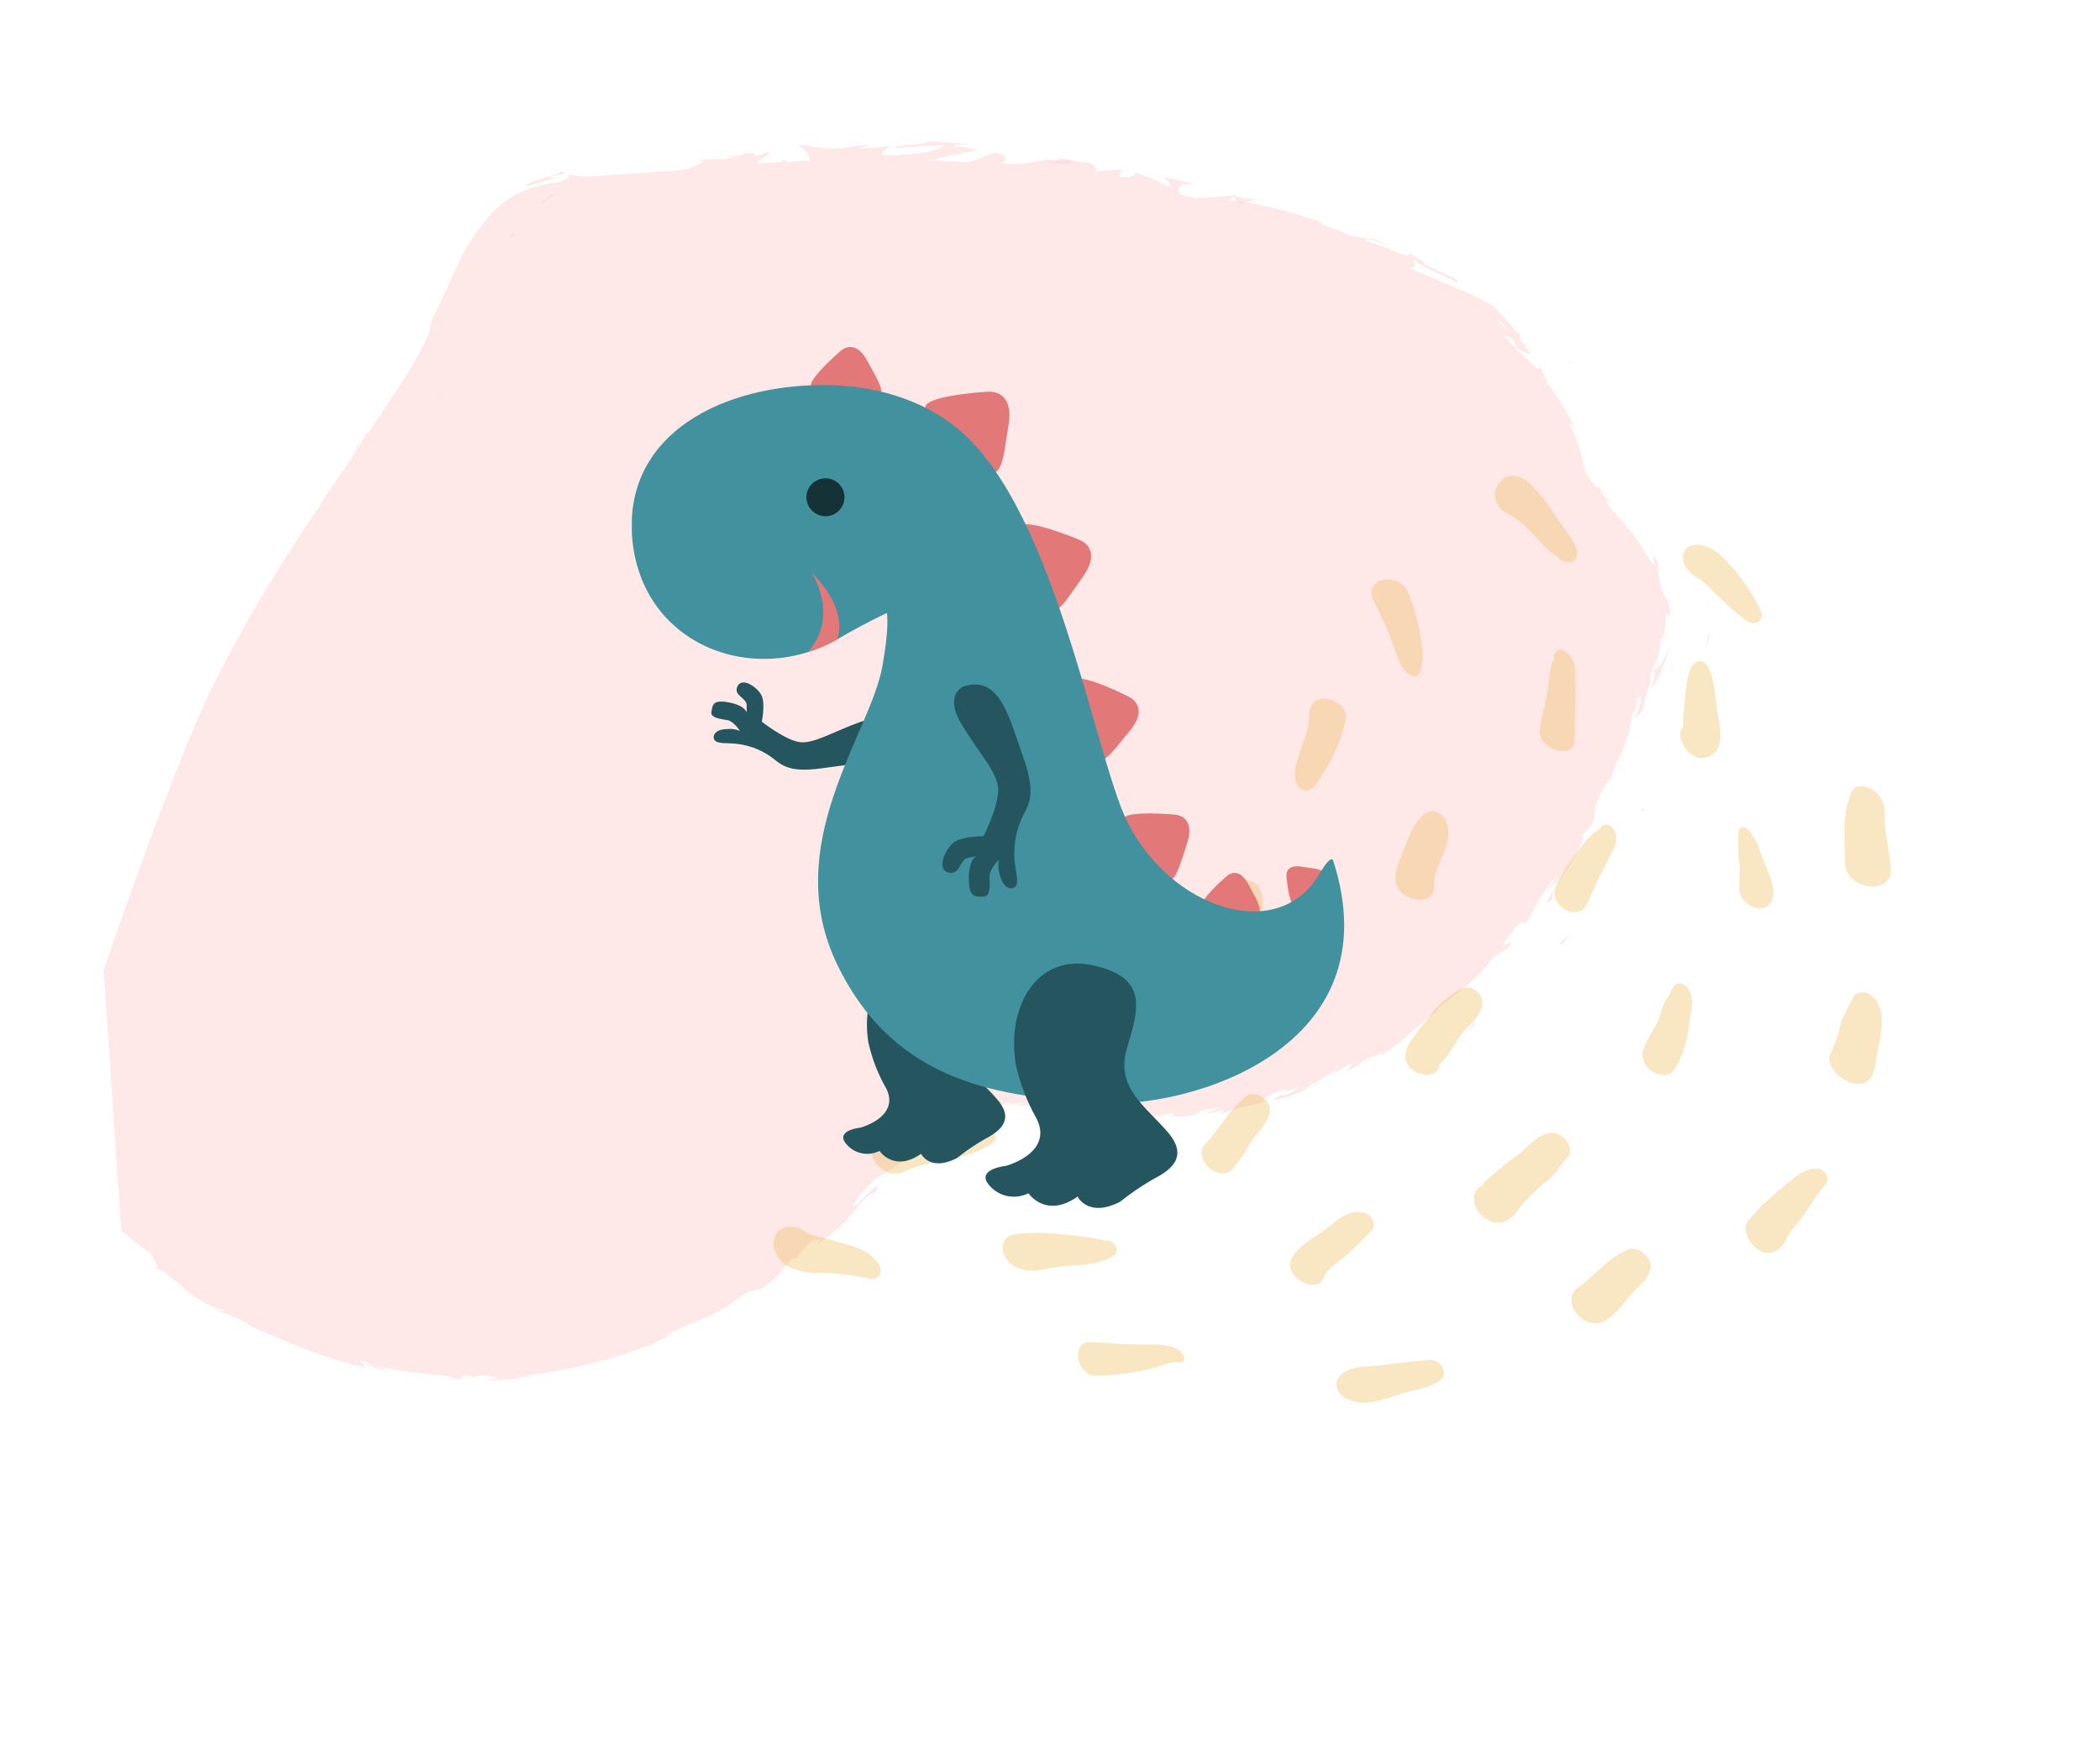<svg width="678" height="565" viewBox="0 0 678 565" fill="none" xmlns="http://www.w3.org/2000/svg">
<path d="M531.74 256.047L530.962 258.235C531.363 257.258 531.603 256.548 531.74 256.047Z" fill="#FED9D9" fill-opacity="0.6"/>
<path d="M538.4 240.693L538.139 240.177C538.089 240.955 538.141 241.311 538.4 240.693Z" fill="#FED9D9" fill-opacity="0.6"/>
<path d="M509.036 120.381C508.453 118.961 507.759 117.582 506.961 116.257C507.719 117.58 508.366 118.99 509.036 120.381Z" fill="#FED9D9" fill-opacity="0.6"/>
<path d="M475.98 329.88L474.407 332.353C477.861 329.574 476.024 330.449 475.98 329.88Z" fill="#FED9D9" fill-opacity="0.6"/>
<path d="M168.875 448.632C168.607 448.622 168.296 448.611 168.059 448.602C167.992 448.681 168.347 448.673 168.875 448.632Z" fill="#FED9D9" fill-opacity="0.6"/>
<path d="M226.736 58.39L226.929 58.397C226.246 58.271 226.363 58.285 226.736 58.39Z" fill="#FED9D9" fill-opacity="0.6"/>
<path d="M323.99 361.557L323.545 361.662C321.855 362.947 322.636 362.449 323.99 361.557Z" fill="#FED9D9" fill-opacity="0.6"/>
<path d="M398.027 62.863L397.759 62.853L398.078 62.966L398.027 62.863Z" fill="#FED9D9" fill-opacity="0.6"/>
<path d="M406.04 64.175C403.322 64.393 400.587 63.974 398.078 62.956L399.975 66.06L406.04 64.175Z" fill="#FED9D9" fill-opacity="0.6"/>
<path d="M371.878 363.818L372.788 363.912L371.878 363.818Z" fill="#FED9D9" fill-opacity="0.6"/>
<path d="M534.567 249.187L534.248 249.995C534.372 249.732 534.478 249.462 534.567 249.187V249.187Z" fill="#FED9D9" fill-opacity="0.6"/>
<path d="M506.384 116.175C506.445 116.316 506.474 116.467 506.468 116.619C506.463 116.77 506.423 116.919 506.352 117.055C506.852 117.488 507.049 117.394 506.384 116.175Z" fill="#FED9D9" fill-opacity="0.6"/>
<path d="M476.265 329.425L476.055 329.579C476.001 329.671 475.975 329.775 475.98 329.88L476.265 329.425Z" fill="#FED9D9" fill-opacity="0.6"/>
<path d="M256.567 51.849C257.597 51.833 258.625 51.935 259.63 52.153C259.703 51.902 258.967 51.744 256.567 51.849Z" fill="#FED9D9" fill-opacity="0.6"/>
<path d="M143.143 124.818L140.003 129.016L141.045 127.839L143.143 124.818Z" fill="#FED9D9" fill-opacity="0.6"/>
<path d="M166.577 75.662L165.533 74.794C165.127 75.64 164.72 76.475 164.366 77.353C164.954 76.636 165.711 76.058 166.577 75.662V75.662Z" fill="#FED9D9" fill-opacity="0.6"/>
<path d="M176.58 64.71C176.82 64.01 184.528 59.776 177.113 63.343C176.59 63.84 171.563 67.655 176.58 64.71Z" fill="#FED9D9" fill-opacity="0.6"/>
<path d="M340.822 52.877C345.121 52.861 347.357 53.428 345.568 51.804C338.521 50.537 343.736 52.821 337.387 51.599C335.666 51.931 342.573 52.596 340.822 52.877Z" fill="#FED9D9" fill-opacity="0.6"/>
<path d="M340.822 52.877C340.125 52.852 339.391 52.926 338.605 52.979C339.852 52.973 340.445 52.914 340.822 52.877Z" fill="#FED9D9" fill-opacity="0.6"/>
<path d="M552.096 205.221L551.789 204.805C551.254 206.092 550.905 207.44 550.752 208.816C551.266 207.681 551.718 206.473 552.096 205.221Z" fill="#FED9D9" fill-opacity="0.6"/>
<path d="M530.614 261.613L531.088 260.689L529.078 261.901L530.614 261.613Z" fill="#FED9D9" fill-opacity="0.6"/>
<path d="M504.136 304.921C505.243 303.669 506.267 302.355 507.201 300.984C504.913 303.653 502.67 304.453 504.136 304.921Z" fill="#FED9D9" fill-opacity="0.6"/>
<path d="M507.204 300.913C507.56 300.493 507.892 300.056 508.197 299.603C507.827 300.034 507.531 300.479 507.204 300.913Z" fill="#FED9D9" fill-opacity="0.6"/>
<path d="M33.445 313.254L39.122 397.146C42.249 399.82 45.436 402.313 48.647 404.737C49.855 406.704 51.155 408.785 50.33 409.302C53.256 410.42 56.118 412.993 59.44 415.906C62.865 418.651 66.819 421.649 71.849 422.812C73.54 424.199 69.883 422.488 70.666 423.438C72.138 423.725 73.565 424.188 74.914 424.816C76.969 425.703 78.96 426.715 80.876 427.845L80.213 427.761C83.774 429.418 86.944 430.616 89.734 431.921L98.048 435.258C104.577 437.798 111.289 439.894 118.131 441.532L117.101 440.3C119.217 440.831 121.3 441.474 123.34 442.226C125.666 441.784 122.969 441.484 120.306 440.841C117.642 440.198 114.912 439.634 117.065 439.236C118.967 440.241 121.028 440.951 123.167 441.34C125.943 441.855 129.218 442.52 132.494 442.841C139.019 443.685 145.351 443.914 147.09 445.161C153.042 445.195 145.369 444.006 151.299 444.049L152.878 444.672L154.357 443.876C158.236 443.895 160.244 444.534 160.429 445.057C159.474 445.023 157.744 445.324 156.719 445.419C161.866 446.04 171.002 444.195 172.735 444.137C170.826 444.321 168.893 444.291 166.988 444.374C183.097 442.569 202.673 438.198 216.357 430.981L215.088 431.006L221.027 428.125C222.503 427.439 223.636 427.005 224.812 426.572C226.164 426.072 227.487 425.505 228.775 424.873C230.966 423.847 233.089 422.697 235.132 421.43L234.787 421.761C237.23 419.803 239.808 418 242.505 416.363C240.115 418.564 248.234 413.95 245.038 416.749C247.579 414.816 249.116 413.627 250.072 412.741C250.71 412.209 251.296 411.624 251.823 410.993C252.921 409.429 254.102 407.918 255.361 406.466L257.38 405.901C259.086 403.595 259.129 403.303 263.711 399.046C260.273 402.879 267.6 397.305 263.829 401.712C268.225 398.827 272.128 395.327 275.403 391.333C277.922 388.236 279.963 385.881 282.967 384.523C284.146 381.64 282.027 383.476 279.765 385.712C277.503 387.948 275.131 390.513 276.126 389.153C273.6 390.67 278.442 384.551 281.296 381.719C284.149 378.888 288.17 378.244 295.428 371.301C294.674 371.952 294.753 372.127 294.03 372.809C297.161 370.645 298.917 367.248 303.18 365.267C303.881 364.137 304.872 363.192 306.063 362.517C307.161 361.869 307.955 361.29 307.827 360.395C305.222 362.023 302.753 363.835 300.441 365.815C302.353 364.073 304.025 362.099 306.381 360.252C309.15 357.954 312.5 356.365 316.112 355.635C315.539 356.065 314.936 356.459 314.307 356.814C313.504 357.342 312.57 357.905 311.823 358.344C313.017 358.045 314.169 357.615 315.255 357.061C316.391 356.551 317.608 356.216 318.858 356.068C318.779 356.481 318.118 356.932 317.08 357.401C316.556 357.635 315.935 357.865 315.26 358.114L313.077 359.047C310.074 360.355 306.619 362.274 304.792 364.364C306.494 363.469 308.113 362.441 309.632 361.29C311.235 360.336 312.31 359.738 311.539 361.137C312.127 360.207 312.996 359.464 314.035 359.001C315.181 358.44 316.408 358.038 317.678 357.807C320.314 357.113 323.249 356.794 326.461 355.625L326.113 356.625C327.787 356.182 329.515 355.938 331.255 355.9C330.068 356.273 328.91 356.722 327.789 357.242C329.066 356.901 330.399 356.774 331.725 356.868C333.07 356.919 334.408 357.076 335.727 357.337C338.363 357.912 341.047 358.27 343.748 358.407C332.395 357.348 341.307 356.942 336.555 355.839C343.664 355.682 345.689 356.727 347.835 357.715C349.98 358.704 352.14 359.895 359.71 360.655C357.09 360.297 352.76 359.098 355.876 359.099C358.966 359.649 362.018 360.371 365.018 361.262C376.309 361.955 363.372 360.14 368.215 359.921C371.957 361.352 373.785 359.829 378.702 359.38L378.762 360.394C385.312 360.52 386.147 359.72 386.758 359.175C387.369 358.631 387.868 358.204 393.61 357.501C392.152 358.298 390.58 358.97 389.017 359.713C391.011 359.238 393.078 358.848 394.937 358.247L394.005 359.65C396.336 358.731 398.729 357.959 401.17 357.339C403.22 356.837 405.326 356.549 408.378 355.647C406.742 355.426 408.569 353.63 413.833 351.908C415.746 351.603 415.335 351.962 415.372 352.136C415.408 352.309 415.927 352.237 419.531 350.627C418.802 351.35 417.993 351.999 417.119 352.563C415.848 353.218 414.427 353.573 412.976 353.597C412.757 354.015 411.516 354.739 411.275 355.165C413.645 354.764 415.954 354.093 418.15 353.167L423.776 350.639C422.805 351.025 421.81 351.354 420.796 351.624C424.184 349.818 427.466 347.843 430.628 345.705C432.418 345.234 431.3 346.145 430.182 347.045C432.2 345.904 433.391 344.773 436.372 343.161C436.02 344.271 436.664 344.902 432.51 347.443C435.62 345.532 438.793 343.683 441.667 341.47C442.486 341.409 447.029 339.407 446.004 340.392C447.513 339.643 448.932 338.744 450.239 337.712C451.644 336.589 453.087 335.336 454.584 334.054C456.081 332.772 457.652 331.514 459.173 330.172C460.655 328.807 462.23 327.536 463.889 326.366C464.443 325.57 465.109 324.849 465.869 324.221C471.593 319.56 477.231 315.797 482.335 308.706C483.891 307.861 485.407 306.965 486.86 306.015C491.04 300.661 481.004 309.852 487.933 300.994C492.741 294.661 490.953 299.525 493.053 297.597C494.872 293.969 497.858 287.782 502.911 282.369C501.759 284.503 500.514 285.945 499.338 287.856L503.217 283.726C500.656 290.049 497.161 293.677 501.363 290.105C500.329 288.975 503.372 284.47 506.383 279.964C509.152 275.318 511.911 270.661 510.797 269.66L513.117 266.718C512.59 267.619 512.668 267.845 512.153 268.707C514.479 265.917 514.637 264.506 514.783 262.851C514.929 261.197 515.159 259.292 517.207 255.278C518.779 252.521 520.134 250.698 519.532 252.781C520.343 250.574 521.111 248.355 521.741 246.091C522.442 244.537 522.757 244.741 522.36 245.921C523.545 242.867 524.819 239.745 525.914 236.81L525.974 236.913C526.083 235.389 526.679 231.99 527.008 230.332C528.404 227.984 526.798 231.69 527.407 231.176L528.871 225.481C530.457 223.514 529.434 228.325 527.807 232.02C528.664 231.406 529.379 230.633 529.91 229.75C530.441 228.866 530.775 227.89 530.894 226.88C531.609 223.304 532.856 219.844 534.598 216.6C534.144 218.446 533.648 220.28 533.12 222.082C535.946 219.149 536.887 214.821 539.439 208.426C539.004 209.179 537.547 212.304 536.24 214.271C534.933 216.238 533.879 217.171 534.479 213.954C535.533 211.504 536.09 208.888 536.123 206.241C537.192 206.391 537.748 202.9 537.813 198.135L539.219 198.5C539.198 196.807 538.847 195.131 538.184 193.554C537.745 192.607 537.241 191.982 536.606 190.522C536.052 188.628 535.63 186.702 535.343 184.758C535.254 183.824 535.288 182.883 535.444 181.958C533.326 177.833 533.684 179.516 533.935 180.891C534.186 182.267 534.241 183.433 531.467 179.031C528.076 172.664 524.361 169.301 519.334 163.33C517.392 159.363 520.486 163.554 519.982 162.028C518.941 161.109 518.016 160.236 517.053 159.23C516.623 158.354 517.08 158.492 517.314 158.551C515.386 155.728 515.86 158.943 513.172 154.231C512.111 153.859 511.511 151.135 510.688 147.755C509.865 144.376 508.806 140.37 506.697 137.49C506.436 135.791 507.755 137.954 508.123 137.299C505.801 133.167 504.772 131.308 503.787 129.724C502.456 127.582 500.999 125.512 499.423 123.524C498.672 121.412 497.813 119.306 496.879 117.207C498.488 122.043 494.31 116.922 490.103 113.218L490.368 113.925C489.998 113.436 489.629 112.947 489.238 112.478C489.53 112.711 489.822 112.954 490.103 113.218C489.985 112.91 489.868 112.582 489.718 112.272L488.496 111.601C488.064 111.079 487.631 110.557 487.167 110.024C486.703 109.491 486.13 108.975 485.57 108.408C485.881 108.136 487.024 108.623 488.331 109.328C488.831 110.358 489.334 111.317 489.718 112.272C491.737 113.489 493.747 114.685 494.163 113.881C493.414 113.205 492.722 112.476 492.092 111.701C492.628 112.044 493.03 112.231 492.976 111.935C492.922 111.64 492.107 110.993 490.829 110.076L490.685 107.541L489.869 107.511L485.952 102.906C484.642 101.401 483.177 100.023 481.811 98.566C479.932 97.461 477.984 96.465 475.977 95.582C474.046 94.601 471.98 93.778 469.81 92.869L466.488 91.423C465.312 90.966 464.105 90.466 462.856 89.925C460.392 88.824 457.564 87.71 454.594 86.337C458.066 86.888 456.111 85.096 456.891 84.042C458.18 85.525 460.639 86.455 463.385 87.789C464.781 88.426 466.282 89.098 467.813 89.842C469.351 90.662 470.829 91.577 472.238 92.583C469.253 90.45 470.287 90.377 471.231 90.725L468.394 89.245L465.477 87.885C463.542 87.015 461.641 86.106 459.658 85.377C460.438 84.595 457.697 83.423 454.937 81.603C455.572 83.053 453.276 82.373 450.225 81.159C447.149 79.849 444.002 78.695 440.797 77.7C440.824 76.942 442.218 76.74 447.897 79.263C442.189 75.16 438.706 78.161 432.944 74.673C434.377 75.14 435.062 75.519 435.797 75.404C432.253 74.749 424.265 71.586 426.379 71.662L427.825 72.099C418.388 68.6 398.528 63.59 396.607 64.988C397.287 64.17 398.156 63.509 399.149 63.056C394.84 63.352 390.53 63.671 386.219 64.014L386.015 64.007C384.226 63.557 382.467 63.17 380.687 62.751C380.407 61 379.753 58.872 385.561 59.629C382.303 58.486 378.916 57.705 375.469 57.3C377.005 57.892 378.882 60.368 376.682 59.995C371.15 56.981 372.77 58.224 365.71 55.256C368.034 56.079 364.866 57.806 361.111 57.022C361.775 56.783 361.272 54.67 362.722 54.672L352.802 55.325C355.23 55.332 353.579 53.45 351.574 52.416C352.488 53.006 343.326 51.105 340.739 51.012L344.695 52.167C341.103 51.389 337.371 51.41 333.796 52.228C330.272 53 326.627 53.18 323.031 52.759C324.366 52.392 326.545 50.093 321.104 49.309C319.689 49.804 316.469 51.165 312.396 52.374C308.386 52.107 304.375 51.901 300.383 51.746C305.415 50.405 310.527 49.34 315.693 48.556C311.66 47.752 314.65 47.678 308.505 47.355C306.383 46.58 311.907 46.587 313.709 46.673C308.965 46.208 304.22 45.783 299.458 45.519C299.755 46.228 297.018 46.443 294.279 46.698C291.54 46.953 288.8 47.248 289.058 47.834C294.202 47.353 299.368 47.135 304.548 46.827C305.075 48.283 295.47 50.324 285.507 50.064C282.959 49.486 287.412 47.603 287.215 47.09C285.9 47.508 277.672 47.999 276.747 47.722L280.999 46.925C275.385 46.479 271.914 48.843 265.161 47.768C262.841 47.745 258.136 46.218 257.782 47.086C258.813 47.473 259.708 48.126 260.364 48.97C261.02 49.814 261.41 50.814 261.489 51.856C258.895 51.964 256.268 52.102 253.651 52.25L253.951 51.684L252.443 51.781L252.531 52.31C249.883 52.457 247.215 52.624 244.529 52.81C243.635 51.685 250.454 49.745 247.557 49.013C247.446 49.404 245.372 50.017 244.526 50.229C242.081 50.08 245.431 48.977 240.178 49.525C239.427 50.955 229.48 50.251 237.807 50.886C232.705 51.714 232.32 51.062 226.303 51.634C227.629 52.107 224.977 53.539 221.56 54.711L215.003 55.354L214.652 55.25C204.161 56.216 198.494 56.334 188.797 57.036C187.862 56.749 183.055 56.828 185.02 55.988C183.127 56.623 181.175 57.091 179.188 57.386C176.108 57.274 177.798 56.91 179.691 56.564C181.584 56.218 183.637 55.898 181.259 55.407C181.124 55.847 179.151 56.342 176.695 57.083C174.148 57.764 171.683 58.692 169.341 59.853C170.243 60.169 172.646 59.396 175.448 58.576C178.251 57.757 181.47 56.983 183.626 56.514C183.7 57.124 182.859 57.802 181.402 58.579C171.576 59.853 163.452 62.534 156.406 71.63C156.034 72.112 155.683 72.616 155.278 73.107C152.525 76.589 150.201 80.355 148.349 84.333C145.218 90.666 142.254 98.038 139.538 102.99C139.174 104.311 138.899 105.653 138.716 107.008C136.536 112.047 133.956 116.923 130.998 121.595C126.963 127.771 122.899 133.871 118.805 139.897C118.778 139.811 118.717 139.737 118.634 139.693C118.552 139.648 118.454 139.636 118.362 139.658L116.055 144.017C115.941 144.185 115.828 144.343 115.725 144.511C115.606 144.234 116.198 142.747 115.224 143.815C115.408 144.085 115.187 144.826 114.783 145.904L110.24 152.652C110.129 152.759 110.039 152.877 109.938 152.975C109.838 153.073 109.844 153.194 109.797 153.304C108.537 155.171 107.298 157.029 106.049 158.886C105.892 159.063 105.701 159.288 105.453 159.613C105.258 160.03 105.028 160.431 104.765 160.813C88.118 185.764 72.5 210.803 60.847 239.103C50.812 263.676 42.025 288.224 33.445 313.254ZM534.443 214.054C534.202 215.655 533.859 218.901 532.869 219.816C532.3 217.741 533.298 216.593 534.443 214.054ZM486.747 106.781C485.48 105.582 484.292 104.312 483.188 102.978C484.437 103.499 485.574 105.038 486.79 106.782L486.747 106.781Z" fill="#FED9D9" fill-opacity="0.6"/>
<g clip-path="url(#clip0)">
<path d="M500.313 365.686C495.644 366.607 492.84 370.831 489.315 373.337C487.234 374.827 485.244 376.394 483.292 378.054C482.407 378.777 481.461 379.571 480.689 380.298C480.795 380.173 477.511 382.945 479.468 382.333C478.669 382.531 477.961 382.899 477.387 383.414C476.814 383.929 476.387 384.581 476.135 385.328C475.882 386.075 475.808 386.902 475.918 387.757C476.028 388.612 476.319 389.477 476.774 390.297C477.228 391.118 477.836 391.877 478.56 392.527C479.283 393.178 480.107 393.705 480.979 394.077C481.852 394.448 482.754 394.656 483.63 394.688C484.506 394.719 485.338 394.573 486.072 394.259C487.895 393.321 489.36 391.924 490.349 390.179C492.156 387.949 494.133 385.863 496.269 383.932C498.237 382.07 500.597 380.48 502.384 378.464C503.448 376.788 504.63 375.196 505.922 373.697C509.024 371.047 504.416 364.836 500.222 365.793L500.313 365.686Z" fill="#EEB754" fill-opacity="0.35"/>
<path d="M586.8 377.261C582.141 376.933 578.272 381.174 575.14 383.583C572.878 385.288 570.925 387.316 568.844 389.174C567.376 390.446 565.815 392.745 564.793 393.629C561.024 397.064 566.789 405.945 572.231 404.205C574.539 403.433 576.214 401.721 576.894 399.44C578.194 397.481 579.628 395.621 581.189 393.871C583.969 390.089 586.381 385.595 589.501 382.1C589.827 381.745 590.016 381.281 590.043 380.762C590.071 380.244 589.936 379.694 589.656 379.177C589.376 378.661 588.962 378.201 588.463 377.851C587.965 377.502 587.403 377.278 586.846 377.208L586.8 377.261Z" fill="#EEB754" fill-opacity="0.35"/>
<path d="M531.392 405.277L530.963 404.912C530.309 404.249 529.515 403.734 528.669 403.422C527.823 403.111 526.956 403.015 526.163 403.145C522.768 404.554 519.764 406.547 517.268 409.049C514.628 411.108 512.379 413.714 509.588 415.583C508.328 416.305 507.531 417.549 507.365 419.052C507.2 420.555 507.679 422.2 508.701 423.641C509.723 425.081 511.209 426.204 512.845 426.773C514.481 427.342 516.139 427.312 517.47 426.69C521.892 424.822 524.774 419.498 528.067 416.303C530.527 413.907 535.431 409.5 531.34 405.109L531.392 405.277Z" fill="#EEB754" fill-opacity="0.35"/>
<path d="M439.926 391.412C434.566 390.214 430.401 395.217 426.861 397.649C423.321 400.081 419.147 402.16 417 406.295C414.028 411.726 424.828 418.246 427.288 412.503C428.647 409.295 431.974 407.665 434.464 405.417C437.347 402.796 440.382 399.905 442.949 397.016C443.312 396.606 443.519 396.076 443.548 395.487C443.576 394.897 443.424 394.273 443.11 393.685C442.795 393.097 442.331 392.571 441.77 392.165C441.21 391.76 440.575 391.493 439.941 391.395L439.926 391.412Z" fill="#EEB754" fill-opacity="0.35"/>
<path d="M402.566 353.771C396.779 358.074 393.682 364.659 388.777 369.709C388.402 370.208 388.154 370.798 388.045 371.446C387.936 372.093 387.97 372.786 388.144 373.483C388.317 374.181 388.628 374.87 389.058 375.511C389.487 376.153 390.028 376.734 390.648 377.222C391.268 377.71 391.956 378.094 392.673 378.354C393.389 378.614 394.12 378.743 394.823 378.736C395.527 378.728 396.189 378.583 396.772 378.308C397.356 378.034 397.849 377.636 398.223 377.137C400.394 374.431 402.322 371.531 403.99 368.458C405.945 365.603 408.889 362.911 409.879 359.452C410.135 358.635 410.078 357.694 409.716 356.775C409.355 355.855 408.709 355.008 407.878 354.362C407.047 353.717 406.077 353.31 405.118 353.203C404.158 353.096 403.261 353.296 402.566 353.771V353.771Z" fill="#EEB754" fill-opacity="0.35"/>
<path d="M400.477 285.682C397.083 293.764 393.123 301.551 389.887 309.675C386.652 317.8 401.319 324.436 402.826 315.736C403.232 313.286 404.067 311.201 404.292 308.69C404.607 305.79 405.146 302.963 405.905 300.233C406.972 296.041 409.226 290.953 406.224 286.103C405.848 285.588 405.36 285.146 404.805 284.82C404.251 284.495 403.651 284.296 403.061 284.244C402.472 284.192 401.914 284.288 401.442 284.523C400.969 284.758 400.598 285.124 400.364 285.586L400.477 285.682Z" fill="#EEB754" fill-opacity="0.35"/>
<path d="M461.351 261.994C457.806 263.562 455.575 268.118 454.321 271.66C453.066 275.201 450.739 278.908 450.511 283.258C450.124 290.728 463.364 293.637 463.041 285.995C462.719 278.352 470.27 272.475 466.632 264.478C466.11 263.536 465.26 262.749 464.269 262.287C463.277 261.826 462.223 261.727 461.336 262.012L461.351 261.994Z" fill="#EEB754" fill-opacity="0.35"/>
<path d="M501.724 213.153C501.417 212.278 500.889 215.054 500.744 215.73C500.279 217.791 499.994 219.914 499.748 222.039C499.186 226.598 497.855 230.78 497.15 235.187C496.04 241.768 508.055 245.663 508.327 239.016C508.507 233.028 508.822 227.155 508.662 220.879C508.505 217.215 509.48 213.314 505.476 210.379C503.094 208.604 501.095 210.961 501.815 213.046L501.724 213.153Z" fill="#EEB754" fill-opacity="0.35"/>
<path d="M547.725 213.695C544.867 215.14 544.612 220.942 544.144 223.922C543.792 226.356 543.786 228.93 543.501 231.329C543.425 231.418 543.262 236.561 543.791 233.417C543.599 234.513 542.547 235.432 542.477 236.662C542.03 240.397 546.662 245.892 550.903 244.514C558.559 242.042 554.321 232.277 553.914 225.423C553.819 223.838 552.488 211.288 547.725 213.695V213.695Z" fill="#EEB754" fill-opacity="0.35"/>
<path d="M516.865 267.044C516.127 267.775 515.304 268.423 514.407 268.98C512.502 270.745 510.823 272.724 509.393 274.891C506.449 278.478 504.023 282.477 502.161 286.811C501.752 287.904 501.836 289.208 502.396 290.459C502.956 291.71 503.95 292.817 505.18 293.556C506.409 294.295 507.783 294.613 509.023 294.445C510.264 294.276 511.28 293.635 511.868 292.649C513.175 290.257 514.317 287.761 515.291 285.174C516.551 282.405 518.12 279.867 519.403 277.117C520.686 274.367 523.7 270.354 520.272 266.924C519.994 266.675 519.674 266.479 519.337 266.35C518.999 266.221 518.653 266.163 518.324 266.18C517.995 266.197 517.692 266.288 517.438 266.447C517.184 266.607 516.986 266.829 516.858 267.099L516.865 267.044Z" fill="#EEB754" fill-opacity="0.35"/>
<path d="M561.347 268.232C561.048 271.712 561.123 275.293 561.572 278.923C561.897 282.024 561.256 284.796 561.589 287.842C561.802 288.81 562.283 289.764 562.979 290.597C563.675 291.431 564.558 292.112 565.531 292.565C566.504 293.018 567.528 293.226 568.49 293.164C569.453 293.102 570.315 292.774 570.982 292.216C573.882 289.026 572.186 284.425 570.3 280.093C568.414 275.761 567.481 271.039 564.392 267.713C564.125 267.476 563.815 267.295 563.489 267.188C563.164 267.081 562.834 267.051 562.532 267.101C562.229 267.151 561.962 267.28 561.758 267.474C561.553 267.669 561.417 267.924 561.362 268.214L561.347 268.232Z" fill="#EEB754" fill-opacity="0.35"/>
<path d="M461.335 439.014C456.447 439.505 451.545 439.922 446.679 440.616C441.013 441.429 434.558 440.468 431.76 445.371C431.544 445.817 431.434 446.322 431.436 446.856C431.439 447.39 431.553 447.944 431.774 448.484C431.994 449.025 432.316 449.543 432.721 450.007C433.126 450.471 433.606 450.874 434.133 451.191C440.613 454.691 447.108 451.571 452.67 449.78C456.646 448.577 462.651 447.959 465.566 445.027C466.01 444.535 466.24 443.876 466.221 443.15C466.202 442.423 465.936 441.667 465.462 440.993C464.987 440.318 464.33 439.762 463.587 439.406C462.844 439.049 462.054 438.912 461.335 439.014Z" fill="#EEB754" fill-opacity="0.35"/>
<path d="M382.36 438.66C381.976 434.804 376.343 434.11 373.594 434.051C366.725 434.123 359.773 433.843 352.766 433.212C345.269 432.38 347.273 444.273 354.237 444.131C360.277 443.905 366.15 443.119 371.779 441.784C374.326 441.211 378.34 439.182 381.239 439.798C381.577 439.803 381.872 439.68 382.064 439.454C382.256 439.227 382.33 438.915 382.269 438.583L382.36 438.66Z" fill="#EEB754" fill-opacity="0.35"/>
<path d="M356.813 400.476C351.333 399.284 345.865 398.551 340.474 398.286C335.88 397.794 331.38 397.89 327.091 398.572C326.071 398.784 325.207 399.298 324.603 400.051C324 400.805 323.682 401.765 323.689 402.818C323.695 403.871 324.025 404.971 324.639 405.986C325.254 407.001 326.126 407.888 327.151 408.54C332.453 411.778 337.413 409.322 342.452 408.836C347.49 408.351 354.982 408.411 358.939 405.625C359.592 405.5 360.106 405.113 360.37 404.55C360.635 403.986 360.627 403.29 360.351 402.612C360.074 401.935 359.549 401.329 358.89 400.926C358.231 400.523 357.491 400.355 356.828 400.458L356.813 400.476Z" fill="#EEB754" fill-opacity="0.35"/>
<path d="M317.728 364.136C306.858 361.825 297.256 366.27 286.707 365.459C275.305 364.601 282.605 382.674 291.92 378.201C300.479 374.068 312.214 374.81 319.869 369.267C320.523 369.141 321.037 368.755 321.301 368.191C321.565 367.628 321.558 366.932 321.281 366.254C321.004 365.576 320.48 364.971 319.821 364.568C319.162 364.165 318.421 363.997 317.759 364.1L317.728 364.136Z" fill="#EEB754" fill-opacity="0.35"/>
<path d="M422.109 255.179C423.705 254.764 424.918 253.711 425.491 252.245C426.924 249.868 428.515 247.625 429.843 245.189C431.817 241.262 433.352 237.074 434.425 232.68C435.909 227.584 427.498 223.428 424.311 226.589C423.077 227.919 422.509 229.763 422.713 231.774C422.45 234.337 421.877 236.796 421.005 239.106C419.75 243.016 417.345 247.639 418.339 252.197C418.383 252.609 418.528 253.028 418.763 253.42C418.998 253.811 419.315 254.164 419.689 254.448C420.064 254.732 420.484 254.94 420.915 255.055C421.346 255.17 421.776 255.188 422.169 255.108L422.109 255.179Z" fill="#EEB754" fill-opacity="0.35"/>
<path d="M457.939 217.836C459.41 215.002 459.788 211.575 459.019 208.036C458.37 202.663 457.004 197.232 454.955 191.878C452.268 184.135 439.696 186.398 443.44 193.903C446.088 198.908 448.342 204.024 450.18 209.198C451.095 211.97 452.301 216.37 455.447 217.933C456.239 218.328 457.462 218.537 457.939 217.836V217.836Z" fill="#EEB754" fill-opacity="0.35"/>
<path d="M509.249 178.7C508.835 174.603 504.676 170.339 502.192 166.574C499.933 162.787 497.129 159.238 493.886 156.06C485.052 148.139 477.62 161.486 486.975 165.95C489.883 167.501 492.517 169.629 494.657 172.158C496.044 173.641 497.4 175.159 498.854 176.608C500.308 178.056 502.171 179.114 503.633 180.508C504.197 180.983 504.856 181.321 505.533 181.483C506.209 181.645 506.876 181.624 507.455 181.423C508.034 181.221 508.5 180.847 508.801 180.345C509.101 179.843 509.223 179.233 509.151 178.586L509.249 178.7Z" fill="#EEB754" fill-opacity="0.35"/>
<path d="M597.604 255.967C596.428 259.078 595.722 262.422 595.504 265.914C595.366 270.065 595.629 274.34 595.695 278.572C595.803 287.384 611.477 289.348 610.441 280.026C610.073 275.875 609.244 271.672 608.657 267.459C608.07 263.246 609.391 260.406 606.612 256.76C604.308 253.7 598.677 252.363 597.604 255.967Z" fill="#EEB754" fill-opacity="0.35"/>
<path d="M598.285 321.911C597.13 324.739 595.32 327.195 594.324 330.157C593.676 333.314 592.711 336.339 591.441 339.195C587.34 345.818 601.051 354.315 604.443 347.152C605.168 345.441 605.607 343.581 605.747 341.626C606.047 339.393 606.814 337.342 607.054 335.089C607.524 330.821 608.409 327.027 605.496 322.623C605.03 321.985 604.424 321.438 603.738 321.036C603.051 320.633 602.307 320.389 601.577 320.326C600.847 320.264 600.157 320.385 599.574 320.679C598.99 320.972 598.533 321.428 598.247 322.002L598.285 321.911Z" fill="#EEB754" fill-opacity="0.35"/>
<path d="M472.007 319.02C467.549 321.4 463.806 324.694 460.973 328.729C458.556 332.083 454.734 335.719 453.795 339.989C452.392 346.228 463.515 350.074 464.791 343.757C465.415 342.766 466.172 341.873 467.047 341.096C468.639 338.853 470.034 336.475 471.602 334.213C473.898 330.909 478.156 328.411 478.596 323.994C478.678 323.273 478.529 322.495 478.167 321.754C477.804 321.013 477.244 320.341 476.554 319.822C475.865 319.302 475.077 318.957 474.285 318.828C473.493 318.7 472.733 318.793 472.097 319.097L472.007 319.02Z" fill="#EEB754" fill-opacity="0.35"/>
<path d="M539.934 318.877C539.381 320.405 538.606 321.811 537.628 323.062C536.9 324.696 536.298 326.401 535.827 328.166C534.535 331.89 531.945 334.852 530.645 338.54C530.088 339.695 530.095 341.131 530.665 342.53C531.236 343.929 532.323 345.178 533.687 346.001C535.051 346.824 536.581 347.154 537.94 346.919C539.299 346.684 540.375 345.903 540.933 344.747C543.383 340.439 544.893 335.555 545.391 330.321C545.822 326.695 547.661 321.685 544.24 318.2C543.866 317.888 543.438 317.654 542.993 317.519C542.547 317.384 542.099 317.351 541.688 317.424C541.276 317.497 540.914 317.673 540.633 317.937C540.352 318.201 540.161 318.544 540.077 318.937L539.934 318.877Z" fill="#EEB754" fill-opacity="0.35"/>
<path d="M365.684 341.927C362.447 341.967 359.423 342.701 356.82 344.081C353.97 345.379 350.683 345.907 347.705 347.035C341.975 349.207 349.112 359.496 354.277 356.293C356.38 355.006 358.98 354.141 361.082 352.854C362.942 351.074 365.055 349.551 367.384 348.312C370.331 347.404 369.679 342.03 365.654 341.963L365.684 341.927Z" fill="#EEB754" fill-opacity="0.35"/>
<path d="M284.064 408.688C281.056 403.067 274.201 401.981 268.668 400.39C266.721 399.844 264.759 399.408 262.796 398.787C263.136 398.891 260.351 397.911 261.091 398.231C262.494 398.869 258.119 396.509 257.659 396.364C256.598 396.015 255.524 395.89 254.516 395.996C253.508 396.103 252.592 396.44 251.838 396.981C251.083 397.523 250.509 398.255 250.159 399.123C249.808 399.99 249.69 400.971 249.814 401.992L249.911 402.382C250.06 403.62 250.556 404.875 251.347 406.01C252.137 407.146 253.192 408.12 254.398 408.828C258.203 410.565 262.205 411.292 265.918 410.922C270.914 411.029 276.01 411.676 281.117 412.851C281.684 412.905 282.227 412.833 282.702 412.638C283.177 412.444 283.573 412.134 283.858 411.731C284.143 411.328 284.31 410.845 284.346 410.317C284.381 409.789 284.285 409.232 284.064 408.688V408.688Z" fill="#EEB754" fill-opacity="0.35"/>
<path d="M568.599 197.472C566.343 192.429 563.207 187.625 559.349 183.302C555.696 178.761 550.458 174.257 545.302 176.394C544.222 176.993 543.529 178.035 543.366 179.303C543.202 180.572 543.582 181.969 544.426 183.203C545.672 184.889 547.33 186.295 549.197 187.25C550.55 188.336 551.828 189.513 553.018 190.767L557.479 195.134C559.412 196.875 561.423 198.53 563.503 200.089C564.094 200.604 564.802 200.957 565.522 201.097C566.242 201.237 566.937 201.156 567.505 200.865C568.072 200.575 568.483 200.091 568.678 199.483C568.872 198.876 568.839 198.177 568.584 197.49L568.599 197.472Z" fill="#EEB754" fill-opacity="0.35"/>
</g>
<g clip-path="url(#clip1)">
<path d="M264.563 127.063C263.87 127.063 263.202 126.808 262.686 126.347C262.169 125.887 261.841 125.252 261.764 124.566C261.49 122.068 269.849 114.556 271.552 113.17C273.254 111.785 276.837 110.399 280.184 116.78C283.531 123.161 287.446 128.176 281.3 129.015C275.153 129.854 265.679 127.903 264.563 127.063Z" fill="#E27878"/>
<path d="M299.915 135.844C299.168 135.261 298.658 134.427 298.482 133.497C298.306 132.567 298.474 131.605 298.956 130.79C300.737 127.824 316.142 126.556 319.117 126.439C322.093 126.322 327.241 127.785 325.557 137.542C323.874 147.298 323.952 156.001 316.573 151.845C309.193 147.688 300.443 137.678 299.915 135.844Z" fill="#E27878"/>
<path d="M328.317 174.285C327.91 173.479 327.819 172.55 328.062 171.681C328.304 170.811 328.863 170.063 329.629 169.582C332.389 167.806 346.032 173.192 348.636 174.324C351.239 175.455 354.958 178.87 349.419 186.48C343.879 194.09 340.277 201.525 335.717 194.89C331.156 188.256 327.985 176.06 328.317 174.285Z" fill="#E27878"/>
<path d="M345.895 223.633C345.557 222.852 345.529 221.973 345.816 221.173C346.103 220.372 346.684 219.71 347.442 219.32C350.104 217.876 362.318 223.789 364.628 225.018C366.938 226.247 370.129 229.662 364.491 236.277C358.854 242.892 355.037 249.507 351.317 243.067C347.598 236.628 345.465 225.272 345.895 223.633Z" fill="#E27878"/>
<path d="M362.847 268.102C362.332 267.536 362.047 266.798 362.047 266.034C362.047 265.27 362.332 264.532 362.847 263.966C364.667 261.819 377.077 262.736 379.485 262.99C381.893 263.244 385.749 265.078 383.106 272.746C380.464 280.415 379.348 287.264 374.024 283.01C368.7 278.756 363.023 269.644 362.847 268.102Z" fill="#E27878"/>
<path d="M390.408 294.23C389.835 294.223 389.285 294.007 388.863 293.622C388.441 293.236 388.175 292.71 388.117 292.142C387.902 290.074 394.792 283.869 396.163 282.737C397.533 281.605 400.508 280.434 403.229 285.761C405.95 291.088 409.101 295.225 404.09 295.888C399.463 296.304 394.8 295.738 390.408 294.23Z" fill="#E27878"/>
<path d="M419.867 291.518C419.605 291.868 419.222 292.109 418.792 292.196C418.363 292.282 417.916 292.208 417.538 291.986C416.168 291.186 415.424 284.181 415.346 282.776C415.267 281.371 415.894 279.049 420.415 279.791C424.937 280.532 428.95 280.435 427.09 283.83C425.266 286.881 422.802 289.503 419.867 291.518Z" fill="#E27878"/>
<path d="M287.837 235.692C287.837 235.692 286.8 229.838 277.894 232.999C268.987 236.16 262.723 240.238 258.065 239.536C253.406 238.833 245.968 232.979 245.968 232.979C245.968 232.979 247.083 227.379 245.968 224.706C244.852 222.033 239.684 218.384 238.138 221.467C236.591 224.55 241.054 225.194 241.074 227.633V230.052C241.074 230.052 240.78 227.808 235.397 226.755C230.014 225.701 230.093 227.652 229.682 229.76C229.271 231.867 233.107 232.121 234.986 232.492C236.866 232.862 238.901 235.945 238.901 235.945C237.558 235.371 236.083 235.169 234.634 235.36C231.424 235.36 229.897 237.097 230.563 238.677C231.228 240.258 234.732 239.75 237.825 240.102C241.558 240.518 245.139 241.809 248.277 243.868C251.957 246.287 253.465 249.721 265.503 247.985C277.541 246.248 288.934 246.112 287.837 235.692Z" fill="#25565F"/>
<path d="M277.815 364.008C277.815 364.008 270.514 364.711 272.628 368.477C273.802 370.289 275.609 371.603 277.698 372.166C279.788 372.728 282.013 372.498 283.942 371.521C283.942 371.521 288.64 378.565 297.37 372.457C297.37 372.457 300.189 378.311 308.919 373.862C311.733 371.591 314.724 369.549 317.865 367.755C321.78 365.647 328.004 362.115 322.112 355.071C316.22 348.027 307.49 342.856 310.798 332.046C314.106 321.236 316.671 312.533 301.383 309.275C286.095 306.016 277.815 320.573 280.34 336.397C281.443 341.408 283.269 346.233 285.763 350.72C289.834 357.666 283.942 362.135 277.815 364.008Z" fill="#25565F"/>
<path d="M323.404 167.084C323.404 191.495 308.9 183.768 270.984 205.993C243.149 222.345 205.957 207.905 204 172.099C202.395 139.571 233.616 124.292 265.953 124.292C298.29 124.292 323.404 142.674 323.404 167.084Z" fill="#42919E"/>
<path d="M260.766 210.54C264.117 209.496 267.346 208.096 270.397 206.364C271.845 201.486 271.18 194.169 262.156 184.9C262.058 184.88 271.258 199.047 260.766 210.54Z" fill="#E27878"/>
<path d="M272.648 160.411C272.628 159.202 272.251 158.027 271.563 157.032C270.875 156.037 269.908 155.267 268.782 154.818C267.656 154.37 266.422 154.264 265.236 154.513C264.05 154.762 262.964 155.355 262.115 156.217C261.266 157.08 260.692 158.173 260.465 159.36C260.237 160.548 260.368 161.775 260.838 162.889C261.309 164.002 262.1 164.952 263.111 165.619C264.122 166.285 265.309 166.639 266.521 166.635C267.335 166.636 268.142 166.474 268.893 166.16C269.644 165.845 270.325 165.385 270.895 164.805C271.466 164.226 271.915 163.539 272.215 162.784C272.516 162.029 272.663 161.223 272.648 160.411Z" fill="#153237"/>
<path d="M284.353 194.871C284.353 194.871 288.816 192.666 284.921 214.891C281.026 237.116 251.449 272.688 270.416 311.597C289.384 350.505 323.952 353.842 354.058 356.067C384.163 358.291 449.973 338.29 430.398 277.703C430.398 277.703 429.772 275.615 425.935 282.152C412.546 304.923 377.978 293.255 364.041 265.468C353.099 243.575 340.101 159.865 306.668 136.527C273.235 113.19 283.805 185.427 284.353 194.871Z" fill="#42919E"/>
<path d="M324.775 376.36C324.775 376.36 316.142 377.179 318.648 381.628C320.048 383.761 322.189 385.303 324.66 385.959C327.131 386.614 329.758 386.337 332.037 385.18C332.037 385.18 337.596 393.512 347.912 386.272C347.912 386.272 351.259 393.219 361.614 387.951C364.951 385.27 368.492 382.849 372.203 380.711C376.96 378.214 384.203 374.057 377.234 365.725C370.266 357.393 359.95 351.266 363.845 338.407C367.74 325.548 370.775 315.499 352.766 311.597C334.757 307.694 324.872 324.944 327.946 343.559C329.245 349.49 331.401 355.202 334.346 360.515C339.064 368.847 332.037 374.135 324.775 376.36Z" fill="#25565F"/>
<path d="M311.111 221.564C311.111 221.564 304.711 224.062 310.289 233.506C315.868 242.95 322.034 249.116 322.269 254.638C322.504 260.161 317.532 269.917 317.532 269.917C317.532 269.917 310.837 269.917 308.058 271.868C305.278 273.82 302.186 280.493 306.1 281.625C310.015 282.757 309.722 277.449 312.521 276.903L315.3 276.337C315.3 276.337 312.795 277.176 312.795 283.576C312.795 289.976 315.026 289.43 317.532 289.43C320.037 289.43 319.489 284.981 319.489 282.757C319.489 280.532 322.543 277.469 322.543 277.469C322.194 279.135 322.288 280.864 322.817 282.483C323.659 286.093 325.89 287.479 327.574 286.386C329.257 285.293 327.848 281.391 327.574 277.781C327.203 273.42 327.874 269.033 329.531 264.98C331.489 260.258 335.11 257.761 330.373 244.433C325.636 231.106 322.817 217.954 311.111 221.564Z" fill="#25565F"/>
</g>
<defs>
<clipPath id="clip0">
<rect width="250.23" height="370.038" fill="white" transform="translate(437.676 564.511) rotate(-139.699)"/>
</clipPath>
<clipPath id="clip1">
<rect width="230" height="278" fill="white" transform="translate(204 112)"/>
</clipPath>
</defs>
</svg>
